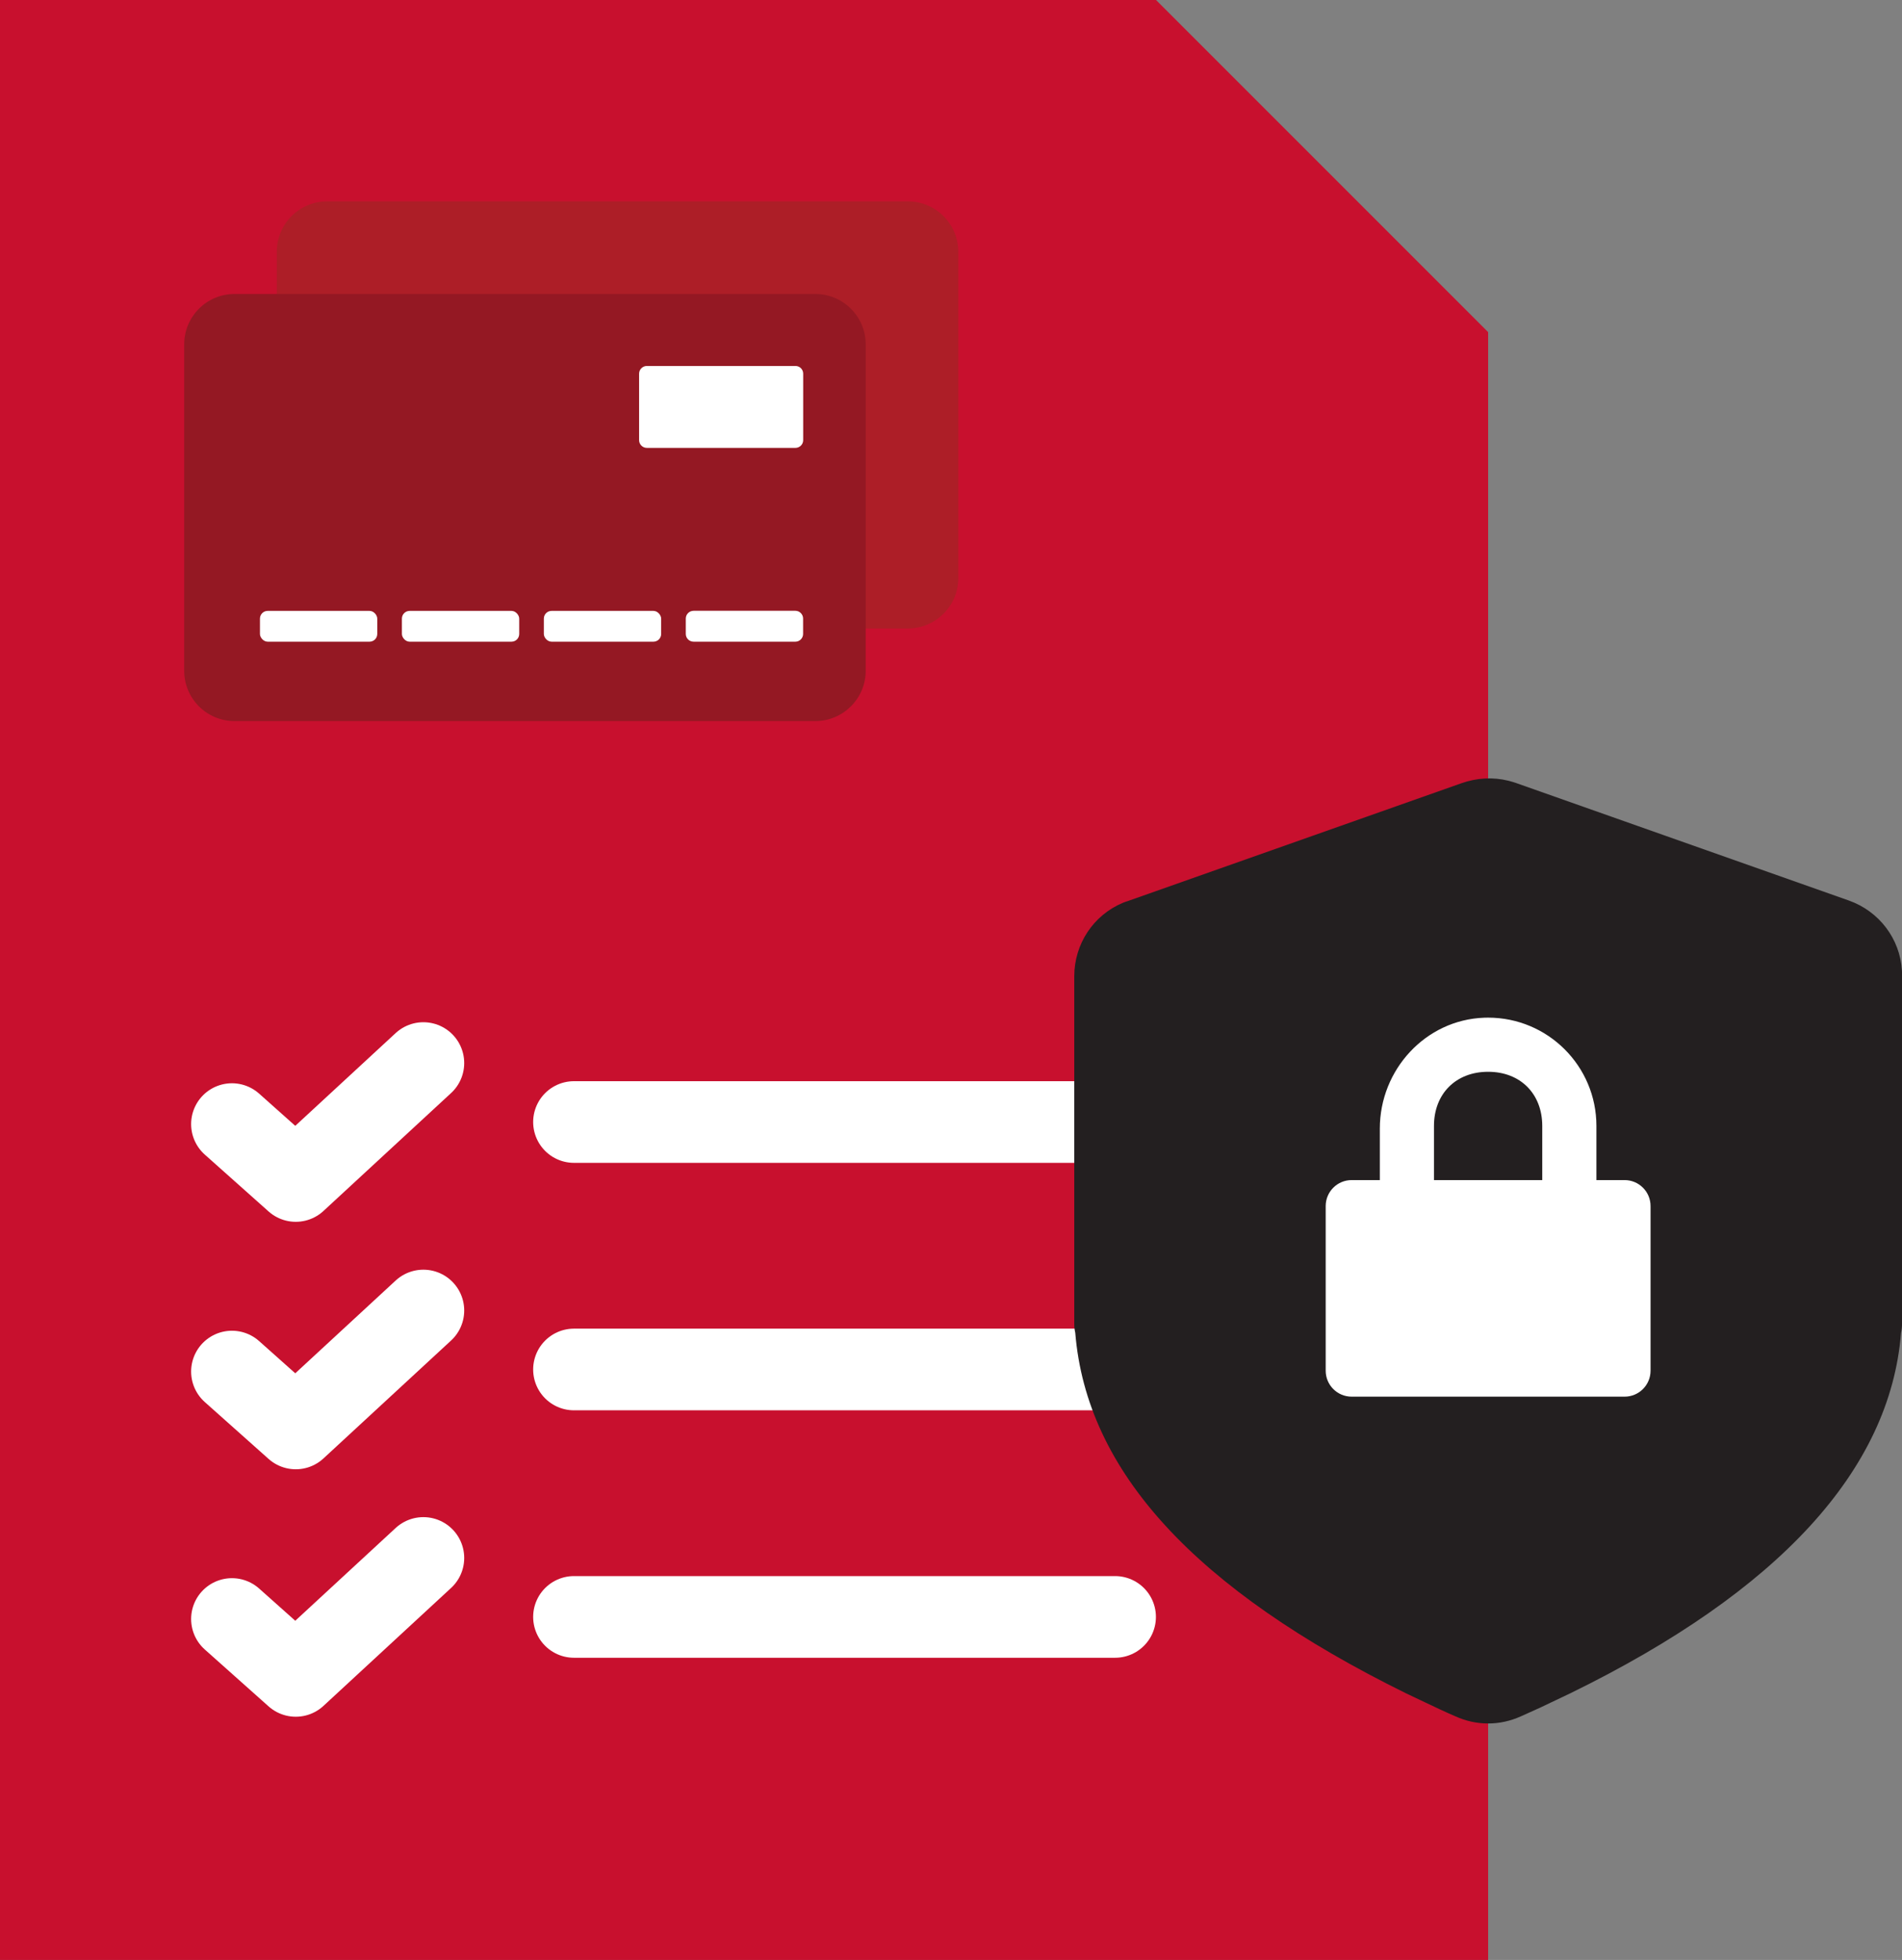 <?xml version="1.0" encoding="UTF-8"?>
<svg id="Layer_2" data-name="Layer 2" xmlns="http://www.w3.org/2000/svg" width="155.282" height="160" viewBox="0 0 155.282 160">
  <rect x="0" y="0" width="155.282" height="160" fill="#808080" stroke="none"/>
  <defs>
    <style>
      .cls-1 {
        fill: none;
        stroke: #fff;
        stroke-linecap: round;
        stroke-linejoin: round;
        stroke-width: 6.667px;
      }

      .cls-2 {
        fill: #231f20;
      }

      .cls-2, .cls-3, .cls-4, .cls-5, .cls-6 {
        stroke-width: 0px;
      }

      .cls-3 {
        fill: #c8102e;
      }

      .cls-4 {
        fill: #ad1e27;
      }

      .cls-5 {
        fill: #941823;
      }

      .cls-6 {
        fill: #fff;
      }
    </style>
  </defs>
  <g id="Layer_1-2" data-name="Layer 1">
    <g>
      <polyline class="cls-3" points="121.493 67.083 121.493 27.113 94.38 0 0 0 0 160 121.493 160 121.493 137.069"/>
      <path class="cls-4" d="m74.131,16.44H26.696c-2.259,0-4.098,1.846-4.098,4.106v26.66c0,2.259,1.839,4.098,4.098,4.098h47.435c2.259,0,4.105-1.846,4.105-4.098v-26.66c0-2.259-1.846-4.106-4.105-4.106Z"/>
      <line class="cls-1" x1="46.861" y1="91.595" x2="91.037" y2="91.595"/>
      <line class="cls-1" x1="46.861" y1="111.796" x2="91.037" y2="111.796"/>
      <line class="cls-1" x1="46.861" y1="131.996" x2="91.037" y2="131.996"/>
      <polyline class="cls-1" points="18.937 91.765 24.146 96.408 34.565 86.782"/>
      <polyline class="cls-1" points="18.937 111.966 24.146 116.609 34.565 106.983"/>
      <polyline class="cls-1" points="18.937 132.166 24.146 136.81 34.565 127.183"/>
      <path class="cls-2" d="m155.276,79.222c-.159-2.589-1.857-4.829-4.332-5.708l-27.225-9.613c-.063-.022-.126-.042-.19-.06l-.269-.077c-.038-.011-.076-.021-.115-.03-1.245-.311-2.573-.24-3.839.207l-27.164,9.593-.231.077c-.081.027-.161.057-.24.09-2.409,1.01-3.966,3.364-3.966,5.996v28.379c0,.249.027.492.081.726.923,11.303,9.752,20.93,27.01,29.434l1.534.728c.849.404,1.696.806,2.476,1.14.866.394,1.777.591,2.688.591s1.821-.197,2.688-.591l.677-.304c.64-.287,1.259-.565,1.796-.834l1.573-.748c17.007-8.32,26.078-18.211,26.975-29.406.053-.237.081-.483.081-.736v-28.648c0-.068-.002-.136-.006-.204Z"/>
      <g>
        <path class="cls-6" d="m111.565,110.681v-11.015h1.087c.848,0,1.622-.316,2.21-.838.588.521,1.363.838,2.21.838h8.841c.848,0,1.622-.316,2.21-.838.588.521,1.362.838,2.21.838h1.087v11.015h-19.855Z"/>
        <path class="cls-6" d="m128.087,102.638v4.71h-13.189v-4.71c.681.235,1.413.363,2.174.363h8.841c.761,0,1.493-.128,2.174-.363m-6.595-19.564c-.105,0-.211.002-.317.006-4.792.168-8.523,4.25-8.523,9.045v4.21h-2.3c-1.171,0-2.12.949-2.12,2.12v13.44c0,1.171.949,2.12,2.12,2.12h22.282c1.171,0,2.12-.949,2.12-2.12v-13.44c0-1.171-.949-2.12-2.12-2.12h-2.3v-4.42c0-4.885-3.957-8.841-8.841-8.841h0Zm-4.42,13.261v-4.42c0-2.63,1.79-4.421,4.42-4.421s4.42,1.791,4.42,4.421v4.42h-8.841Z"/>
      </g>
      <path class="cls-5" d="m66.572,23.999H19.137c-2.259,0-4.098,1.846-4.098,4.106v26.66c0,2.259,1.839,4.098,4.098,4.098h47.435c2.259,0,4.105-1.846,4.105-4.098v-26.66c0-2.259-1.846-4.106-4.105-4.106Z"/>
      <rect class="cls-6" x="21.223" y="49.87" width="9.577" height="2.514" rx=".63" ry=".63"/>
      <rect class="cls-6" x="32.812" y="49.87" width="9.577" height="2.514" rx=".63" ry=".63"/>
      <rect class="cls-6" x="44.4" y="49.87" width="9.577" height="2.514" rx=".63" ry=".63"/>
      <path class="cls-6" d="m65.566,51.754c0,.345-.285.63-.63.63h-8.309c-.353,0-.638-.285-.638-.63v-1.261c0-.345.285-.631.638-.631h8.309c.345,0,.63.285.63.631v1.261Z"/>
      <path class="cls-6" d="m65.573,35.932c0,.353-.293.63-.63.63h-12.136c-.345,0-.63-.285-.63-.63v-5.426c0-.345.285-.63.63-.63h12.136c.353,0,.63.278.63.63v5.426Z"/>
    </g>
  </g>
</svg>